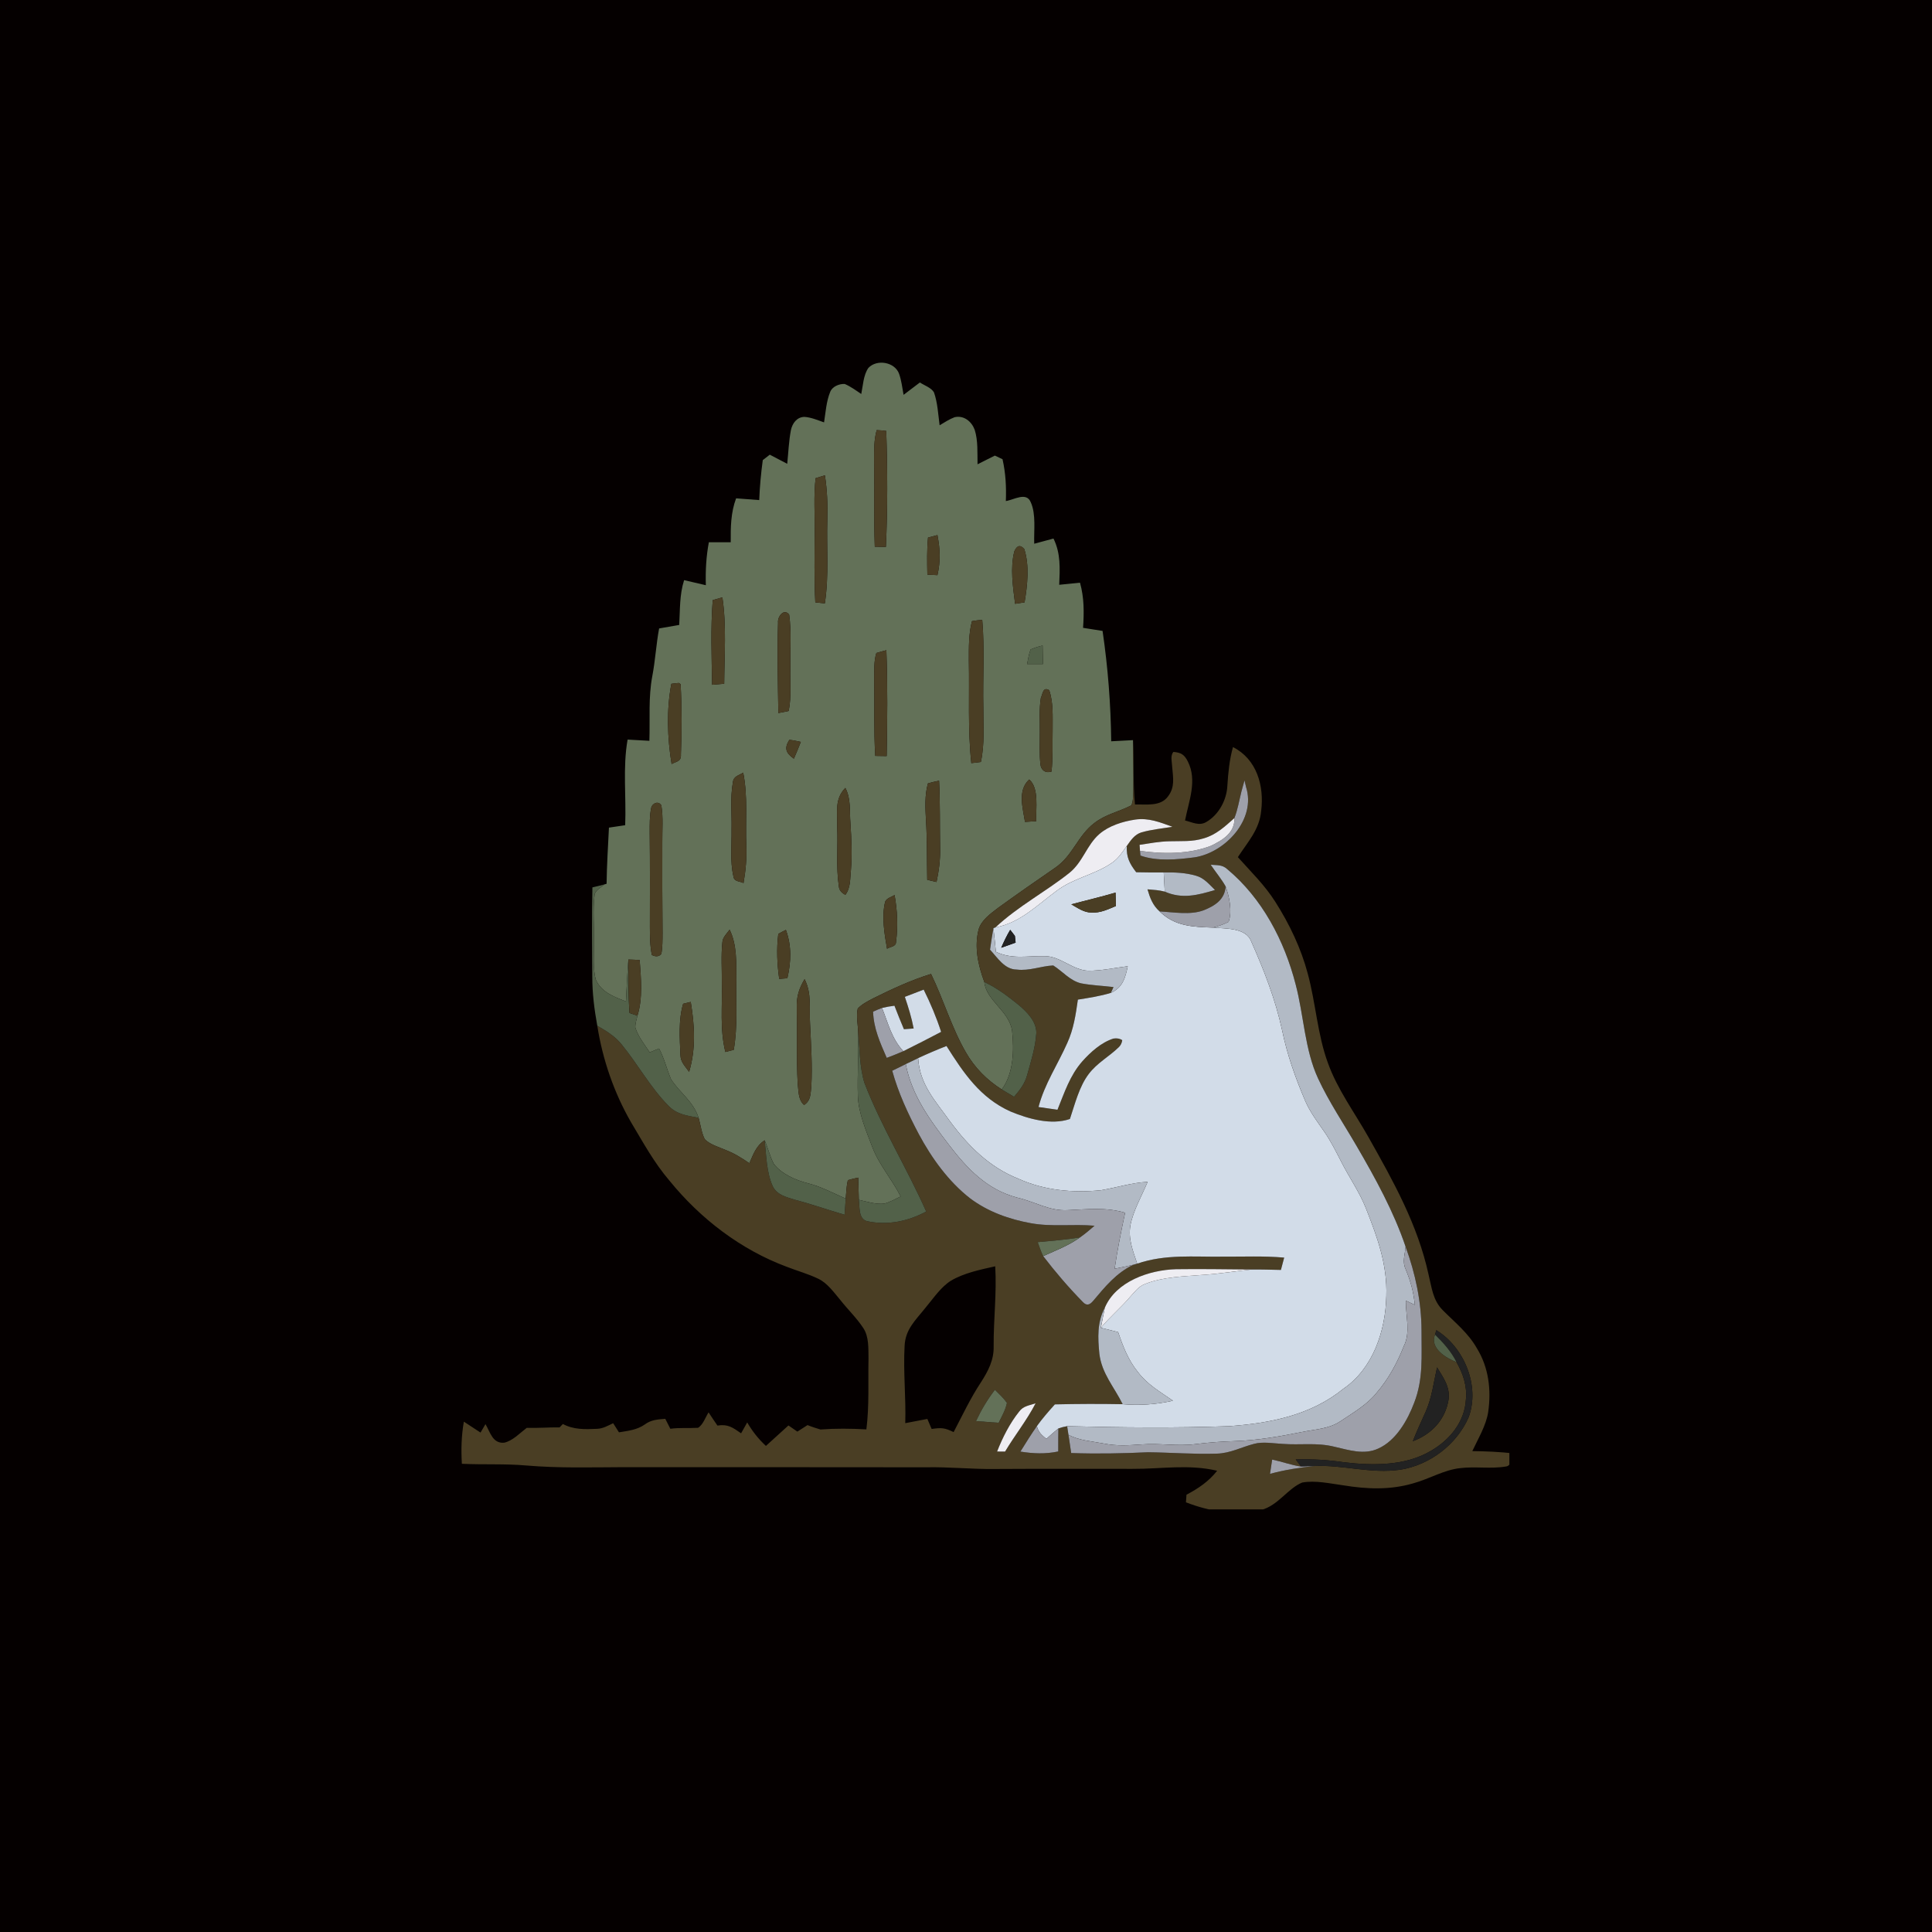 <?xml version="1.0" encoding="UTF-8"?> <svg xmlns="http://www.w3.org/2000/svg" width="32" height="32" viewBox="0 0 32 32" fill="none"><rect width="32" height="32" fill="#050000"></rect><g clip-path="url(#clip0_197_614)"><path d="M14.892 6.192C14.931 6.303 14.945 6.425 14.966 6.54C15.055 6.472 15.147 6.403 15.236 6.335C15.308 6.383 15.427 6.422 15.47 6.5C15.53 6.671 15.539 6.866 15.563 7.044C15.643 6.997 15.725 6.942 15.812 6.91C15.966 6.876 16.093 6.981 16.144 7.119C16.201 7.297 16.187 7.505 16.191 7.69C16.287 7.642 16.382 7.594 16.478 7.546C16.52 7.566 16.562 7.586 16.605 7.606C16.657 7.836 16.669 8.064 16.66 8.299C16.794 8.279 17.002 8.141 17.073 8.32C17.163 8.521 17.122 8.79 17.13 9.006C17.236 8.977 17.342 8.948 17.449 8.92C17.571 9.168 17.555 9.418 17.544 9.686C17.659 9.675 17.773 9.663 17.888 9.651C17.958 9.899 17.956 10.144 17.939 10.399C18.047 10.416 18.154 10.433 18.262 10.45C18.351 11.056 18.398 11.665 18.405 12.278C18.525 12.271 18.646 12.265 18.766 12.259C18.765 12.546 18.777 12.832 18.772 13.118C18.766 13.189 18.771 13.277 18.737 13.34C18.53 13.447 18.318 13.484 18.127 13.631C17.847 13.844 17.77 14.174 17.474 14.375C17.157 14.593 16.841 14.813 16.529 15.039C16.408 15.132 16.253 15.241 16.209 15.395C16.134 15.687 16.201 15.99 16.304 16.266C16.334 16.575 16.718 16.744 16.764 17.076C16.798 17.387 16.789 17.784 16.592 18.045C16.343 17.886 16.146 17.687 15.998 17.431C15.762 17.024 15.628 16.557 15.421 16.132C15.086 16.235 14.771 16.383 14.458 16.538C14.372 16.584 14.274 16.633 14.207 16.705C14.179 16.829 14.211 16.973 14.214 17.1C14.224 17.45 14.198 17.8 14.209 18.149C14.217 18.434 14.346 18.728 14.446 18.994C14.562 19.298 14.77 19.526 14.918 19.817C14.83 19.859 14.74 19.913 14.645 19.936C14.509 19.952 14.358 19.902 14.225 19.873C14.221 19.75 14.219 19.628 14.215 19.505C14.158 19.517 14.1 19.531 14.043 19.547C14.02 19.649 14.016 19.749 14.008 19.853C13.797 19.761 13.6 19.653 13.374 19.597C13.174 19.545 12.944 19.445 12.816 19.277C12.752 19.153 12.72 19.014 12.665 18.887C12.522 18.98 12.478 19.119 12.412 19.267C12.287 19.181 12.16 19.101 12.017 19.047C11.904 18.997 11.758 18.958 11.672 18.868C11.618 18.76 11.604 18.631 11.571 18.515C11.482 18.24 11.263 18.105 11.115 17.877C11.043 17.708 11.003 17.53 10.916 17.367C10.865 17.388 10.811 17.409 10.761 17.43C10.677 17.302 10.568 17.168 10.523 17.02C10.52 16.954 10.543 16.886 10.558 16.823C10.649 16.537 10.617 16.198 10.595 15.901C10.533 15.897 10.47 15.895 10.408 15.893C10.39 16.124 10.379 16.356 10.368 16.587C10.167 16.509 9.958 16.435 9.866 16.221C9.817 16.026 9.84 15.807 9.837 15.607C9.844 15.349 9.816 15.085 9.847 14.829C9.85 14.75 9.959 14.695 10.013 14.648L10.047 14.638C10.051 14.327 10.071 14.018 10.086 13.708C10.176 13.695 10.265 13.681 10.355 13.668C10.374 13.197 10.313 12.712 10.395 12.25C10.516 12.256 10.636 12.263 10.756 12.27C10.768 11.896 10.737 11.553 10.804 11.2C10.854 10.938 10.868 10.671 10.917 10.409C11.028 10.39 11.14 10.371 11.25 10.351C11.265 10.097 11.253 9.855 11.331 9.609C11.451 9.637 11.571 9.665 11.691 9.693C11.684 9.452 11.696 9.219 11.741 8.981C11.861 8.981 11.982 8.981 12.103 8.981C12.101 8.731 12.104 8.491 12.192 8.254C12.32 8.263 12.448 8.273 12.575 8.283C12.584 8.06 12.604 7.841 12.634 7.621C12.672 7.591 12.711 7.56 12.75 7.531C12.846 7.581 12.943 7.632 13.039 7.682C13.058 7.496 13.065 7.307 13.1 7.124C13.124 7.011 13.199 6.907 13.324 6.905C13.434 6.912 13.546 6.96 13.649 6.996C13.675 6.831 13.686 6.649 13.75 6.493C13.783 6.402 13.902 6.354 13.992 6.36C14.088 6.401 14.179 6.467 14.265 6.526C14.294 6.388 14.3 6.211 14.384 6.093C14.525 5.945 14.821 5.995 14.892 6.192ZM14.489 9.055C14.55 9.056 14.612 9.057 14.673 9.058C14.703 8.426 14.7 7.771 14.679 7.138C14.627 7.131 14.574 7.126 14.521 7.124C14.475 7.279 14.478 7.459 14.478 7.621C14.485 8.099 14.472 8.576 14.489 9.055ZM13.509 7.92C13.475 8.211 13.497 8.519 13.494 8.813C13.492 9.201 13.484 9.589 13.504 9.977C13.556 9.982 13.61 9.988 13.662 9.994C13.733 9.525 13.689 9.079 13.703 8.606C13.71 8.359 13.701 8.117 13.663 7.873C13.611 7.888 13.56 7.904 13.509 7.92ZM15.371 8.904C15.351 9.11 15.356 9.311 15.36 9.517C15.416 9.52 15.472 9.523 15.527 9.526C15.58 9.293 15.572 9.098 15.527 8.863C15.475 8.876 15.423 8.89 15.371 8.904ZM16.813 10.001C16.865 9.993 16.918 9.985 16.97 9.977C17.017 9.699 17.054 9.367 16.965 9.094C16.892 9.01 16.84 9.044 16.801 9.131C16.729 9.403 16.778 9.726 16.813 10.001ZM11.805 9.94C11.769 10.405 11.787 10.876 11.795 11.342C11.861 11.336 11.928 11.331 11.995 11.325C11.998 10.854 12.035 10.359 11.965 9.894C11.911 9.909 11.858 9.924 11.805 9.94ZM12.892 11.81C12.949 11.8 13.006 11.789 13.063 11.776C13.112 11.54 13.083 11.284 13.091 11.043C13.085 10.758 13.111 10.463 13.071 10.18C12.985 10.069 12.875 10.213 12.887 10.315C12.872 10.812 12.884 11.312 12.892 11.81ZM16.088 12.64C16.141 12.634 16.193 12.628 16.246 12.621C16.312 12.319 16.285 12.024 16.287 11.718C16.276 11.235 16.311 10.748 16.269 10.267C16.212 10.271 16.155 10.278 16.099 10.288C16.043 10.494 16.047 10.727 16.047 10.94C16.059 11.509 16.027 12.073 16.088 12.64ZM17.012 10.999C17.1 10.999 17.187 10.999 17.275 10.999C17.273 10.897 17.271 10.795 17.269 10.693C17.2 10.708 17.134 10.73 17.07 10.757C17.041 10.833 17.028 10.918 17.012 10.999ZM14.497 12.52C14.56 12.521 14.623 12.522 14.686 12.523C14.697 11.939 14.703 11.354 14.681 10.77C14.626 10.784 14.57 10.799 14.515 10.816C14.472 10.951 14.482 11.109 14.479 11.251C14.487 11.675 14.471 12.097 14.497 12.52ZM11.12 11.326C11.037 11.753 11.053 12.227 11.124 12.655C11.208 12.608 11.285 12.616 11.278 12.496C11.293 12.12 11.294 11.708 11.273 11.331L11.243 11.312C11.202 11.316 11.161 11.32 11.12 11.326ZM17.223 12.132C17.224 12.305 17.214 12.482 17.232 12.654C17.241 12.756 17.314 12.811 17.416 12.78C17.442 12.549 17.43 12.312 17.435 12.081C17.434 11.872 17.448 11.631 17.378 11.432C17.274 11.37 17.273 11.489 17.24 11.559C17.209 11.746 17.226 11.944 17.223 12.132ZM13.149 12.566C13.189 12.474 13.229 12.382 13.264 12.288C13.201 12.274 13.139 12.261 13.075 12.254C12.982 12.396 13.021 12.476 13.149 12.566ZM12.315 14.626C12.352 14.417 12.37 14.211 12.361 13.999C12.345 13.592 12.39 13.201 12.31 12.797C12.233 12.848 12.148 12.853 12.138 12.963C12.093 13.215 12.123 13.484 12.117 13.74C12.121 13.992 12.09 14.266 12.147 14.512C12.158 14.607 12.244 14.591 12.315 14.626ZM15.358 14.572C15.409 14.585 15.461 14.597 15.512 14.609C15.551 14.425 15.576 14.24 15.571 14.051C15.565 13.677 15.573 13.305 15.554 12.931C15.492 12.943 15.431 12.958 15.37 12.975C15.314 13.166 15.326 13.388 15.337 13.585C15.358 13.914 15.351 14.243 15.358 14.572ZM16.977 13.613C17.039 13.609 17.101 13.605 17.164 13.601C17.153 13.402 17.216 13.054 17.047 12.911C16.849 13.09 16.942 13.386 16.977 13.613ZM14.002 13.05C13.818 13.237 13.874 13.45 13.866 13.688C13.882 14.015 13.845 14.351 13.893 14.674C13.897 14.738 13.934 14.787 14.002 14.821C14.091 14.705 14.079 14.554 14.094 14.414C14.115 14.155 14.103 13.896 14.086 13.636C14.069 13.428 14.098 13.237 14.002 13.05ZM10.97 13.947C10.968 13.747 10.987 13.538 10.954 13.34C10.904 13.255 10.799 13.308 10.786 13.382C10.758 13.514 10.761 13.657 10.761 13.792C10.767 14.311 10.765 14.829 10.764 15.348C10.765 15.502 10.765 15.667 10.797 15.818C10.864 15.851 10.917 15.845 10.954 15.799C10.975 15.686 10.973 15.566 10.974 15.451C10.969 14.95 10.968 14.449 10.97 13.947ZM14.692 15.714C14.746 15.68 14.842 15.681 14.841 15.601C14.875 15.345 14.863 15.078 14.817 14.825C14.767 14.856 14.684 14.877 14.661 14.935C14.6 15.18 14.649 15.469 14.692 15.714ZM12.891 15.469C12.86 15.717 12.871 15.965 12.906 16.213C12.951 16.21 12.996 16.207 13.041 16.203C13.104 15.93 13.114 15.669 13.017 15.402C12.974 15.423 12.932 15.445 12.891 15.469ZM12.014 17.424C12.06 17.412 12.107 17.4 12.153 17.388C12.221 17 12.187 16.62 12.197 16.229C12.193 15.949 12.211 15.656 12.085 15.398C12.041 15.459 11.969 15.526 11.965 15.604C11.941 15.828 11.958 16.057 11.956 16.281C11.966 16.673 11.92 17.038 12.014 17.424ZM13.327 16.217C13.232 16.376 13.191 16.508 13.197 16.696C13.206 17.11 13.19 17.527 13.212 17.941C13.228 18.065 13.216 18.212 13.318 18.302C13.433 18.227 13.424 18.116 13.438 17.994C13.457 17.644 13.433 17.304 13.417 16.955C13.401 16.691 13.448 16.463 13.327 16.217ZM11.315 16.626C11.235 16.894 11.259 17.198 11.27 17.474C11.273 17.595 11.349 17.66 11.414 17.753C11.529 17.368 11.505 16.985 11.441 16.595C11.399 16.605 11.357 16.615 11.315 16.626Z" fill="#637158"></path><path d="M14.521 7.124C14.574 7.126 14.627 7.131 14.679 7.138C14.7 7.771 14.703 8.426 14.673 9.058C14.612 9.057 14.55 9.056 14.489 9.055C14.472 8.576 14.485 8.099 14.478 7.621C14.478 7.459 14.475 7.279 14.521 7.124Z" fill="#4A3E24"></path><path d="M13.663 7.873C13.701 8.117 13.71 8.359 13.703 8.606C13.689 9.079 13.733 9.525 13.662 9.994C13.61 9.988 13.556 9.982 13.504 9.977C13.484 9.589 13.492 9.201 13.494 8.813C13.497 8.519 13.475 8.211 13.509 7.92C13.56 7.904 13.611 7.888 13.663 7.873Z" fill="#4A3E24"></path><path d="M15.527 8.863C15.572 9.098 15.58 9.293 15.527 9.527C15.472 9.523 15.416 9.52 15.36 9.517C15.356 9.311 15.351 9.11 15.371 8.904C15.423 8.89 15.475 8.876 15.527 8.863Z" fill="#4A3E24"></path><path d="M16.965 9.094C17.054 9.367 17.017 9.699 16.97 9.977C16.918 9.985 16.865 9.993 16.813 10.001C16.778 9.726 16.729 9.403 16.801 9.131C16.84 9.044 16.892 9.01 16.965 9.094Z" fill="#4A3E24"></path><path d="M11.965 9.894C12.035 10.359 11.998 10.854 11.995 11.325C11.928 11.331 11.861 11.336 11.795 11.342C11.787 10.876 11.769 10.405 11.805 9.94C11.858 9.924 11.911 9.909 11.965 9.894Z" fill="#4A3E24"></path><path d="M13.071 10.18C13.111 10.463 13.085 10.758 13.091 11.043C13.083 11.284 13.112 11.54 13.063 11.776C13.006 11.789 12.949 11.801 12.892 11.81C12.884 11.313 12.872 10.812 12.887 10.315C12.875 10.213 12.985 10.069 13.071 10.18Z" fill="#4A3E24"></path><path d="M16.099 10.288C16.155 10.278 16.212 10.271 16.269 10.267C16.311 10.748 16.276 11.235 16.287 11.718C16.285 12.024 16.312 12.319 16.246 12.621C16.193 12.628 16.141 12.634 16.088 12.64C16.027 12.073 16.059 11.509 16.047 10.94C16.047 10.727 16.043 10.494 16.099 10.288Z" fill="#4A3E24"></path><path d="M17.269 10.693C17.271 10.795 17.273 10.897 17.275 10.999C17.187 10.999 17.1 10.999 17.012 10.999C17.028 10.918 17.041 10.833 17.07 10.757C17.134 10.73 17.2 10.708 17.269 10.693Z" fill="#526149"></path><path d="M14.515 10.816C14.57 10.799 14.626 10.784 14.681 10.77C14.703 11.354 14.697 11.939 14.686 12.523C14.623 12.522 14.56 12.521 14.497 12.52C14.471 12.097 14.487 11.675 14.479 11.251C14.482 11.109 14.472 10.951 14.515 10.816Z" fill="#4A3E24"></path><path d="M11.243 11.312L11.273 11.331C11.294 11.708 11.293 12.12 11.278 12.496C11.285 12.616 11.208 12.608 11.124 12.655C11.053 12.227 11.037 11.753 11.12 11.326C11.161 11.32 11.202 11.316 11.243 11.312Z" fill="#4A3E24"></path><path d="M17.378 11.432C17.448 11.631 17.434 11.872 17.435 12.081C17.43 12.312 17.442 12.549 17.416 12.78C17.314 12.811 17.241 12.756 17.232 12.654C17.214 12.482 17.224 12.305 17.223 12.132C17.226 11.944 17.209 11.746 17.24 11.559C17.273 11.489 17.274 11.37 17.378 11.432Z" fill="#4A3E24"></path><path d="M13.075 12.254C13.139 12.261 13.201 12.274 13.264 12.288C13.229 12.382 13.189 12.474 13.149 12.566C13.021 12.476 12.982 12.396 13.075 12.254Z" fill="#4A3E24"></path><path d="M18.766 12.259C18.786 12.615 18.763 12.97 18.799 13.325C18.983 13.319 19.22 13.363 19.345 13.192C19.464 13.038 19.43 12.881 19.415 12.701C19.413 12.624 19.379 12.517 19.436 12.454C19.56 12.464 19.618 12.499 19.674 12.612C19.834 12.928 19.69 13.268 19.628 13.59C19.748 13.618 19.86 13.685 19.978 13.616C20.186 13.497 20.318 13.251 20.329 13.014C20.343 12.797 20.363 12.584 20.422 12.374C20.816 12.574 20.941 13.016 20.889 13.431C20.86 13.743 20.666 13.945 20.503 14.197C20.723 14.444 20.947 14.658 21.125 14.94C21.357 15.305 21.549 15.706 21.66 16.124C21.792 16.608 21.821 17.135 21.994 17.605C22.151 18.044 22.436 18.426 22.668 18.838C23.078 19.566 23.481 20.284 23.661 21.109C23.714 21.325 23.732 21.538 23.898 21.702C24.101 21.907 24.316 22.075 24.462 22.332C24.658 22.65 24.702 23.023 24.649 23.388C24.615 23.611 24.481 23.831 24.386 24.035C24.616 24.037 24.844 24.048 25.073 24.073C25.039 24.14 25.035 24.283 24.941 24.29C24.694 24.332 24.434 24.286 24.184 24.317C23.915 24.346 23.674 24.496 23.403 24.57C23.022 24.681 22.639 24.665 22.252 24.602C22.035 24.573 21.785 24.515 21.567 24.556C21.329 24.654 21.17 24.935 20.892 25.009C20.488 25.113 20.027 25.033 19.643 24.883C19.646 24.841 19.649 24.799 19.652 24.757C19.849 24.653 20.02 24.538 20.16 24.36C19.677 24.248 19.239 24.332 18.753 24.329C17.994 24.33 17.235 24.326 16.476 24.331C16.097 24.336 15.718 24.295 15.338 24.303C13.665 24.301 11.992 24.301 10.32 24.301C9.783 24.303 9.253 24.319 8.716 24.273C8.361 24.242 8.007 24.262 7.65 24.245C7.636 24.01 7.642 23.78 7.683 23.547C7.774 23.607 7.869 23.668 7.959 23.728C7.986 23.682 8.014 23.635 8.041 23.588C8.12 23.721 8.158 23.911 8.349 23.896C8.489 23.867 8.612 23.735 8.724 23.65C8.906 23.655 9.087 23.64 9.269 23.642C9.287 23.623 9.305 23.605 9.323 23.586C9.502 23.681 9.688 23.675 9.886 23.666C9.988 23.663 10.065 23.615 10.156 23.573C10.188 23.623 10.221 23.673 10.252 23.724C10.406 23.698 10.549 23.685 10.681 23.593C10.783 23.516 10.896 23.51 11.019 23.5C11.047 23.555 11.075 23.61 11.103 23.665C11.256 23.644 11.408 23.658 11.561 23.649C11.644 23.601 11.685 23.473 11.736 23.393C11.784 23.466 11.833 23.54 11.883 23.612C12.059 23.584 12.135 23.644 12.275 23.74C12.308 23.68 12.342 23.62 12.376 23.56C12.462 23.707 12.561 23.833 12.686 23.949C12.811 23.837 12.935 23.724 13.059 23.61C13.108 23.644 13.157 23.679 13.207 23.712C13.263 23.676 13.318 23.64 13.375 23.604C13.459 23.638 13.509 23.652 13.589 23.677C13.845 23.658 14.092 23.661 14.35 23.675C14.399 23.284 14.377 22.896 14.385 22.504C14.382 22.337 14.395 22.138 14.297 21.994C14.19 21.831 14.045 21.692 13.924 21.539C13.817 21.413 13.708 21.255 13.557 21.182C13.39 21.1 13.204 21.05 13.031 20.982C12.268 20.698 11.6 20.185 11.088 19.555C10.831 19.254 10.656 18.928 10.452 18.588C10.169 18.096 9.982 17.552 9.893 16.99C10.04 17.075 10.181 17.159 10.29 17.292C10.56 17.619 10.777 18.021 11.078 18.321C11.218 18.461 11.386 18.478 11.571 18.515C11.604 18.631 11.618 18.76 11.672 18.868C11.758 18.958 11.904 18.997 12.017 19.047C12.16 19.101 12.287 19.181 12.412 19.267C12.478 19.119 12.522 18.98 12.665 18.887C12.692 19.133 12.695 19.418 12.798 19.646C12.869 19.794 13.023 19.826 13.166 19.872C13.444 19.944 13.713 20.041 13.989 20.12C13.996 20.031 14.002 19.942 14.008 19.853C14.016 19.749 14.02 19.649 14.043 19.547C14.1 19.531 14.158 19.517 14.215 19.505C14.219 19.628 14.221 19.75 14.225 19.873C14.241 19.988 14.216 20.188 14.359 20.226C14.7 20.3 15.038 20.23 15.341 20.067C15.023 19.349 14.602 18.672 14.316 17.932C14.237 17.67 14.239 17.372 14.214 17.1C14.211 16.973 14.179 16.829 14.207 16.705C14.274 16.633 14.372 16.584 14.458 16.538C14.771 16.383 15.086 16.235 15.421 16.132C15.628 16.557 15.762 17.024 15.998 17.431C16.146 17.687 16.343 17.886 16.592 18.045C16.654 18.081 16.73 18.129 16.796 18.167C16.892 18.054 16.979 17.944 17.016 17.796C17.078 17.573 17.151 17.341 17.165 17.109C17.167 16.922 17.015 16.767 16.883 16.654C16.704 16.508 16.513 16.362 16.304 16.266C16.201 15.99 16.134 15.687 16.209 15.395C16.253 15.241 16.408 15.132 16.529 15.039C16.841 14.813 17.157 14.593 17.474 14.375C17.77 14.174 17.847 13.844 18.127 13.631C18.318 13.484 18.53 13.447 18.737 13.34C18.771 13.277 18.766 13.189 18.772 13.118C18.777 12.832 18.765 12.546 18.766 12.259ZM20.613 12.925C20.595 12.986 20.578 13.047 20.562 13.109C20.526 13.252 20.5 13.414 20.445 13.55C20.287 13.69 20.145 13.826 19.936 13.886C19.747 13.945 19.568 13.928 19.373 13.934C19.203 13.937 19.042 13.968 18.875 13.993C18.877 14.027 18.879 14.061 18.882 14.093L18.889 14.171C19.167 14.27 19.5 14.237 19.789 14.2C20.296 14.12 20.811 13.569 20.638 13.033C20.63 12.997 20.622 12.961 20.613 12.925ZM16.486 15.362L16.454 15.373C16.433 15.491 16.415 15.611 16.398 15.73C16.521 15.861 16.639 16.058 16.839 16.059C17.052 16.085 17.239 16.001 17.445 15.991C17.599 16.088 17.722 16.243 17.905 16.287C18.082 16.321 18.264 16.327 18.443 16.349C18.428 16.381 18.414 16.413 18.4 16.445C18.221 16.5 18.038 16.527 17.853 16.557C17.818 16.806 17.782 17.047 17.677 17.276C17.518 17.635 17.302 17.951 17.201 18.337C17.305 18.352 17.41 18.367 17.515 18.381C17.631 18.097 17.72 17.814 17.926 17.58C18.064 17.425 18.242 17.265 18.442 17.202C18.5 17.194 18.548 17.202 18.588 17.228C18.581 17.278 18.56 17.318 18.527 17.348C18.366 17.504 18.174 17.603 18.034 17.787C17.875 17.995 17.804 18.287 17.721 18.534C17.408 18.641 17.03 18.532 16.735 18.409C16.234 18.183 15.96 17.772 15.677 17.325C15.518 17.387 15.361 17.454 15.207 17.526C15.139 17.558 15.071 17.592 15.002 17.625C14.928 17.661 14.853 17.699 14.778 17.735C14.879 18.103 15.041 18.45 15.219 18.786C15.431 19.182 15.713 19.573 16.07 19.85C16.364 20.07 16.714 20.195 17.073 20.26C17.419 20.324 17.773 20.271 18.129 20.302C18.052 20.368 17.974 20.436 17.89 20.494C17.659 20.535 17.421 20.551 17.187 20.574C17.217 20.649 17.242 20.733 17.278 20.805C17.478 21.066 17.702 21.328 17.933 21.563C17.997 21.634 18.05 21.614 18.106 21.547C18.305 21.311 18.488 21.084 18.773 20.948L18.836 20.93C19.307 20.769 19.766 20.821 20.253 20.814C20.594 20.816 20.931 20.8 21.27 20.83C21.252 20.898 21.234 20.966 21.216 21.034C21.055 21.031 20.892 21.025 20.731 21.027C20.313 21.024 19.895 21.016 19.477 21.022C19.039 21.034 18.484 21.223 18.299 21.66C18.17 21.902 18.183 22.158 18.209 22.424C18.249 22.751 18.452 22.969 18.595 23.258C18.221 23.251 17.846 23.252 17.472 23.261C17.367 23.377 17.265 23.494 17.174 23.621C17.078 23.757 16.99 23.901 16.901 24.043C17.115 24.077 17.314 24.086 17.528 24.041C17.528 23.914 17.528 23.787 17.53 23.66C17.576 23.643 17.626 23.63 17.675 23.622L17.697 23.764C17.712 23.865 17.727 23.966 17.742 24.067C18.166 24.082 18.589 24.074 19.012 24.054C19.391 24.058 19.772 24.089 20.152 24.077C20.381 24.071 20.559 23.969 20.775 23.914C20.918 23.876 21.088 23.907 21.236 23.915C21.541 23.939 21.807 23.889 22.103 23.963C22.342 24.017 22.592 24.103 22.83 23.992C23.122 23.861 23.314 23.524 23.423 23.235C23.578 22.838 23.543 22.456 23.545 22.038C23.544 21.567 23.443 21.091 23.281 20.649C23.084 20.067 22.78 19.514 22.471 18.984C22.257 18.614 22.012 18.252 21.832 17.864C21.61 17.389 21.595 16.814 21.46 16.305C21.274 15.581 20.906 14.878 20.326 14.395C20.244 14.319 20.155 14.332 20.053 14.323C20.133 14.443 20.229 14.555 20.3 14.681C20.287 14.901 20.119 15.005 19.933 15.078C19.715 15.159 19.437 15.108 19.208 15.096C19.093 14.996 19.047 14.872 19.006 14.73C19.104 14.738 19.198 14.743 19.292 14.768C19.578 14.895 19.84 14.827 20.124 14.741C20.03 14.65 19.945 14.543 19.814 14.506C19.635 14.453 19.459 14.448 19.275 14.45C19.123 14.452 18.971 14.45 18.819 14.447C18.709 14.303 18.655 14.201 18.663 14.012C18.729 13.919 18.79 13.823 18.905 13.787C19.071 13.739 19.249 13.723 19.419 13.693C19.214 13.62 19.025 13.542 18.801 13.575C18.596 13.606 18.368 13.676 18.208 13.815C17.998 13.998 17.938 14.276 17.712 14.458C17.312 14.775 16.864 15.009 16.486 15.362ZM14.987 16.511C15.045 16.683 15.099 16.856 15.133 17.035C15.079 17.039 15.026 17.043 14.972 17.047C14.918 16.918 14.864 16.788 14.815 16.658C14.746 16.667 14.677 16.678 14.609 16.694C14.559 16.713 14.51 16.734 14.461 16.756C14.47 17.035 14.578 17.272 14.687 17.522C14.781 17.487 14.87 17.451 14.962 17.411C15.172 17.307 15.381 17.2 15.588 17.091C15.51 16.85 15.412 16.618 15.299 16.391C15.195 16.43 15.091 16.47 14.987 16.511ZM14.994 23.572C15.116 23.549 15.238 23.525 15.36 23.502C15.384 23.557 15.408 23.613 15.431 23.668C15.595 23.645 15.646 23.648 15.795 23.72C15.941 23.442 16.073 23.159 16.247 22.896C16.366 22.711 16.464 22.526 16.458 22.299C16.455 21.855 16.511 21.417 16.484 20.974C16.242 21.028 15.968 21.084 15.753 21.211C15.582 21.316 15.455 21.512 15.326 21.664C15.165 21.867 14.994 22.017 14.983 22.295C14.959 22.72 15.007 23.146 14.994 23.572ZM23.769 22.105C23.676 22.329 23.951 22.495 24.125 22.562C24.233 22.754 24.302 22.956 24.28 23.18C24.26 23.554 24.007 23.857 23.692 24.035C23.274 24.281 22.739 24.276 22.271 24.221C21.999 24.18 21.737 24.165 21.461 24.173C21.491 24.212 21.521 24.252 21.551 24.291C21.387 24.267 21.234 24.209 21.071 24.175C21.059 24.254 21.047 24.334 21.035 24.412C21.276 24.346 21.521 24.308 21.768 24.282C22.25 24.259 22.699 24.414 23.193 24.343C23.682 24.265 24.128 23.927 24.326 23.472C24.516 22.953 24.25 22.314 23.79 22.032L23.769 22.105ZM23.802 22.648C23.746 22.895 23.716 23.153 23.614 23.381C23.542 23.544 23.465 23.704 23.401 23.871C23.712 23.754 23.94 23.515 23.993 23.18C24.021 22.971 23.904 22.816 23.802 22.648ZM16.166 23.538C16.291 23.547 16.416 23.556 16.542 23.566C16.592 23.462 16.656 23.35 16.678 23.236C16.623 23.157 16.547 23.087 16.479 23.019C16.353 23.184 16.254 23.35 16.166 23.538ZM16.515 24.042C16.559 24.043 16.603 24.043 16.647 24.043C16.811 23.768 17.007 23.526 17.153 23.243C17.053 23.278 16.949 23.286 16.882 23.378C16.725 23.574 16.606 23.809 16.515 24.042Z" fill="#4A3E24"></path><path d="M12.31 12.797C12.39 13.201 12.345 13.592 12.361 13.999C12.37 14.211 12.352 14.417 12.315 14.626C12.244 14.591 12.158 14.607 12.147 14.512C12.09 14.266 12.121 13.992 12.117 13.74C12.123 13.484 12.093 13.215 12.138 12.963C12.148 12.853 12.233 12.848 12.31 12.797Z" fill="#4A3E24"></path><path d="M15.37 12.975C15.431 12.958 15.492 12.943 15.554 12.931C15.573 13.305 15.565 13.677 15.571 14.051C15.576 14.24 15.551 14.425 15.512 14.609C15.461 14.597 15.409 14.585 15.358 14.572C15.351 14.243 15.358 13.914 15.337 13.585C15.326 13.388 15.314 13.166 15.37 12.975Z" fill="#4A3E24"></path><path d="M17.047 12.911C17.216 13.054 17.153 13.402 17.164 13.601C17.101 13.605 17.039 13.609 16.977 13.613C16.942 13.386 16.849 13.09 17.047 12.911Z" fill="#4A3E24"></path><path d="M20.613 12.925C20.622 12.961 20.63 12.997 20.638 13.033C20.811 13.569 20.296 14.12 19.789 14.2C19.5 14.237 19.167 14.27 18.889 14.171L18.882 14.093C19.265 14.147 19.688 14.15 20.055 14.01C20.245 13.92 20.458 13.792 20.445 13.55C20.5 13.414 20.526 13.252 20.562 13.109C20.578 13.047 20.595 12.986 20.613 12.925Z" fill="#9EA0AA"></path><path d="M14.002 13.05C14.098 13.237 14.069 13.428 14.086 13.636C14.103 13.896 14.115 14.155 14.094 14.414C14.079 14.554 14.091 14.705 14.002 14.821C13.934 14.787 13.897 14.738 13.893 14.674C13.845 14.351 13.882 14.015 13.866 13.688C13.874 13.45 13.818 13.237 14.002 13.05Z" fill="#4A3E24"></path><path d="M10.954 13.34C10.987 13.538 10.968 13.747 10.97 13.948C10.969 14.449 10.969 14.95 10.974 15.451C10.973 15.566 10.975 15.686 10.954 15.799C10.917 15.845 10.864 15.851 10.797 15.818C10.765 15.667 10.765 15.502 10.764 15.348C10.765 14.829 10.767 14.311 10.761 13.792C10.761 13.657 10.758 13.514 10.786 13.382C10.799 13.308 10.904 13.255 10.954 13.34Z" fill="#4A3E24"></path><path d="M18.801 13.575C19.025 13.542 19.214 13.62 19.419 13.694C19.249 13.723 19.071 13.739 18.905 13.787C18.79 13.823 18.729 13.919 18.663 14.012C18.589 14.116 18.527 14.215 18.421 14.289C18.128 14.493 17.784 14.538 17.494 14.76C17.169 15 16.896 15.285 16.486 15.362C16.864 15.009 17.312 14.775 17.712 14.458C17.938 14.276 17.998 13.998 18.208 13.815C18.368 13.676 18.596 13.606 18.801 13.575Z" fill="#EEEDF2"></path><path d="M20.445 13.55C20.458 13.792 20.245 13.92 20.055 14.01C19.688 14.15 19.265 14.147 18.882 14.093C18.879 14.061 18.877 14.027 18.875 13.993C19.042 13.968 19.203 13.937 19.373 13.934C19.568 13.928 19.747 13.945 19.936 13.886C20.145 13.826 20.287 13.69 20.445 13.55Z" fill="#EEEDF2"></path><path d="M18.663 14.012C18.655 14.201 18.709 14.303 18.819 14.447C18.971 14.45 19.123 14.452 19.275 14.45C19.281 14.556 19.287 14.662 19.292 14.768C19.198 14.743 19.104 14.738 19.006 14.73C19.047 14.872 19.093 14.996 19.207 15.096C19.457 15.343 19.756 15.352 20.088 15.364C20.288 15.383 20.64 15.36 20.725 15.595C20.936 16.069 21.124 16.551 21.235 17.06C21.318 17.465 21.456 17.854 21.619 18.235C21.7 18.422 21.819 18.578 21.934 18.744C22.044 18.902 22.127 19.072 22.215 19.242C22.349 19.506 22.517 19.742 22.627 20.02C22.814 20.496 22.98 20.945 22.962 21.467C22.949 22.043 22.743 22.665 22.25 23.003C21.709 23.442 21.034 23.574 20.357 23.622C19.463 23.654 18.568 23.645 17.675 23.622C17.626 23.63 17.576 23.643 17.53 23.66C17.461 23.715 17.396 23.774 17.331 23.833C17.253 23.768 17.199 23.724 17.174 23.621C17.265 23.494 17.367 23.377 17.472 23.261C17.846 23.252 18.221 23.251 18.595 23.258C18.878 23.28 19.15 23.264 19.427 23.2C19.213 23.05 19.005 22.935 18.845 22.722C18.686 22.526 18.6 22.3 18.52 22.064C18.424 22.04 18.329 22.016 18.234 21.992C18.384 21.811 18.565 21.661 18.717 21.482C18.792 21.4 18.858 21.307 18.965 21.267C19.262 21.147 19.626 21.14 19.942 21.115C20.207 21.098 20.467 21.054 20.731 21.027C20.892 21.025 21.055 21.031 21.216 21.034C21.234 20.966 21.252 20.898 21.27 20.83C20.931 20.8 20.594 20.816 20.253 20.814C19.766 20.821 19.307 20.769 18.836 20.93C18.765 20.718 18.684 20.524 18.723 20.294C18.771 20.046 18.912 19.808 19.008 19.575C18.743 19.59 18.495 19.67 18.236 19.714C17.769 19.76 17.298 19.718 16.866 19.523C16.389 19.333 16.039 18.984 15.738 18.577C15.495 18.237 15.234 17.968 15.207 17.526C15.361 17.454 15.518 17.387 15.677 17.325C15.96 17.772 16.234 18.183 16.735 18.409C17.03 18.531 17.408 18.641 17.721 18.534C17.804 18.287 17.875 17.995 18.034 17.787C18.174 17.603 18.366 17.504 18.527 17.348C18.56 17.318 18.581 17.278 18.588 17.228C18.548 17.202 18.5 17.193 18.442 17.202C18.242 17.265 18.064 17.425 17.926 17.58C17.72 17.814 17.631 18.097 17.515 18.381C17.41 18.367 17.305 18.352 17.201 18.336C17.302 17.951 17.518 17.635 17.677 17.276C17.782 17.047 17.818 16.805 17.853 16.557C18.038 16.527 18.221 16.5 18.4 16.445C18.595 16.355 18.638 16.2 18.679 16.004C18.464 16.03 18.244 16.08 18.027 16.078C17.774 16.073 17.561 15.836 17.306 15.837C17.019 15.829 16.767 15.895 16.495 15.765C16.483 15.634 16.469 15.503 16.454 15.373L16.486 15.362C16.896 15.284 17.169 15 17.494 14.76C17.784 14.538 18.128 14.493 18.421 14.289C18.527 14.215 18.589 14.116 18.663 14.012ZM17.744 14.979C17.849 15.038 17.954 15.115 18.079 15.115C18.229 15.123 18.349 15.062 18.483 15.007C18.482 14.932 18.48 14.858 18.477 14.784C18.234 14.856 17.988 14.913 17.744 14.979ZM16.583 15.698C16.663 15.67 16.742 15.641 16.822 15.613C16.818 15.576 16.815 15.539 16.81 15.502C16.785 15.467 16.759 15.434 16.732 15.401C16.675 15.496 16.627 15.597 16.583 15.698Z" fill="#D2DCE8"></path><path d="M20.053 14.323C20.155 14.332 20.244 14.319 20.326 14.395C20.906 14.878 21.274 15.581 21.46 16.305C21.595 16.814 21.61 17.388 21.832 17.864C22.012 18.252 22.257 18.614 22.471 18.984C22.78 19.514 23.084 20.067 23.281 20.649C23.271 20.786 23.222 20.893 23.282 21.022C23.365 21.221 23.413 21.398 23.434 21.613C23.385 21.59 23.335 21.567 23.285 21.543C23.283 21.794 23.366 22.073 23.252 22.295C23.14 22.579 22.994 22.847 22.793 23.079C22.641 23.266 22.413 23.399 22.213 23.533C22.02 23.667 21.792 23.672 21.566 23.718C21.2 23.792 20.834 23.856 20.459 23.869C20.235 23.876 20.016 23.892 19.793 23.92C19.495 23.957 19.21 23.901 18.912 23.924C18.701 23.939 18.494 23.953 18.285 23.91C18.092 23.872 17.868 23.86 17.697 23.764L17.675 23.622C18.568 23.645 19.463 23.654 20.357 23.622C21.034 23.574 21.709 23.442 22.25 23.003C22.743 22.665 22.949 22.043 22.962 21.467C22.98 20.945 22.814 20.496 22.627 20.02C22.517 19.742 22.349 19.506 22.215 19.242C22.127 19.072 22.044 18.902 21.934 18.744C21.819 18.578 21.7 18.422 21.619 18.235C21.457 17.854 21.318 17.465 21.235 17.06C21.124 16.551 20.936 16.069 20.725 15.595C20.64 15.36 20.288 15.383 20.088 15.364C20.178 15.341 20.266 15.311 20.349 15.269C20.412 15.092 20.362 14.855 20.3 14.681C20.229 14.555 20.133 14.443 20.053 14.323Z" fill="#B2BAC5"></path><path d="M19.275 14.45C19.459 14.448 19.635 14.453 19.814 14.506C19.945 14.543 20.03 14.65 20.124 14.741C19.84 14.827 19.578 14.895 19.292 14.768C19.287 14.662 19.281 14.556 19.275 14.45Z" fill="#B2BAC5"></path><path d="M9.812 14.698C9.879 14.683 9.946 14.666 10.013 14.648C9.959 14.695 9.85 14.75 9.847 14.829C9.816 15.085 9.844 15.349 9.837 15.607C9.84 15.807 9.817 16.026 9.866 16.221C9.958 16.435 10.167 16.509 10.368 16.587C10.379 16.356 10.39 16.124 10.408 15.893C10.411 16.188 10.405 16.483 10.427 16.778C10.47 16.793 10.514 16.808 10.558 16.823C10.543 16.887 10.52 16.954 10.523 17.02C10.568 17.168 10.677 17.302 10.761 17.43C10.811 17.409 10.865 17.388 10.916 17.367C11.003 17.53 11.043 17.708 11.115 17.877C11.263 18.105 11.482 18.24 11.571 18.515C11.386 18.478 11.218 18.462 11.078 18.321C10.777 18.021 10.56 17.619 10.29 17.292C10.181 17.159 10.04 17.075 9.893 16.99C9.844 16.721 9.81 16.451 9.81 16.177C9.808 15.685 9.802 15.192 9.812 14.698Z" fill="#526149"></path><path d="M20.3 14.681C20.362 14.855 20.412 15.092 20.349 15.27C20.266 15.312 20.178 15.341 20.088 15.364C19.756 15.352 19.457 15.343 19.208 15.096C19.437 15.108 19.715 15.159 19.933 15.078C20.119 15.005 20.287 14.901 20.3 14.681Z" fill="#9EA0AA"></path><path d="M14.817 14.825C14.863 15.078 14.875 15.345 14.841 15.601C14.842 15.681 14.746 15.68 14.692 15.714C14.649 15.469 14.6 15.18 14.661 14.936C14.684 14.877 14.767 14.856 14.817 14.825Z" fill="#4A3E24"></path><path d="M18.477 14.784C18.48 14.858 18.482 14.932 18.483 15.007C18.349 15.062 18.229 15.123 18.079 15.115C17.954 15.116 17.849 15.038 17.744 14.979C17.988 14.913 18.234 14.856 18.477 14.784Z" fill="#4A3E24"></path><path d="M13.017 15.402C13.114 15.669 13.104 15.93 13.042 16.203C12.996 16.207 12.951 16.21 12.906 16.213C12.871 15.966 12.86 15.718 12.891 15.469C12.932 15.445 12.974 15.423 13.017 15.402Z" fill="#4A3E24"></path><path d="M16.454 15.373C16.469 15.503 16.483 15.634 16.495 15.765C16.767 15.895 17.019 15.829 17.306 15.837C17.561 15.836 17.774 16.073 18.027 16.078C18.244 16.08 18.464 16.03 18.679 16.004C18.638 16.2 18.595 16.355 18.4 16.445C18.414 16.413 18.428 16.381 18.443 16.349C18.264 16.327 18.082 16.321 17.905 16.287C17.722 16.243 17.599 16.088 17.445 15.991C17.239 16.001 17.052 16.085 16.839 16.059C16.639 16.058 16.521 15.861 16.398 15.73C16.415 15.611 16.433 15.491 16.454 15.373Z" fill="#B2BAC5"></path><path d="M16.732 15.401C16.759 15.434 16.785 15.468 16.81 15.502C16.815 15.539 16.818 15.576 16.822 15.613C16.742 15.641 16.663 15.67 16.583 15.698C16.627 15.597 16.675 15.496 16.732 15.401Z" fill="#222222"></path><path d="M12.085 15.398C12.211 15.656 12.193 15.949 12.197 16.229C12.187 16.62 12.221 17 12.153 17.389C12.107 17.4 12.06 17.412 12.014 17.424C11.92 17.038 11.966 16.673 11.956 16.281C11.958 16.057 11.941 15.828 11.965 15.604C11.969 15.526 12.041 15.459 12.085 15.398Z" fill="#4A3E24"></path><path d="M10.595 15.901C10.617 16.198 10.649 16.537 10.558 16.823C10.514 16.808 10.47 16.793 10.427 16.778C10.405 16.483 10.411 16.188 10.408 15.893C10.47 15.895 10.533 15.897 10.595 15.901Z" fill="#4A3E24"></path><path d="M13.327 16.217C13.448 16.463 13.401 16.691 13.417 16.955C13.433 17.304 13.457 17.644 13.438 17.994C13.424 18.116 13.433 18.227 13.318 18.302C13.216 18.212 13.228 18.065 13.212 17.941C13.19 17.527 13.206 17.11 13.197 16.696C13.191 16.508 13.232 16.376 13.327 16.217Z" fill="#4A3E24"></path><path d="M16.304 16.266C16.513 16.362 16.704 16.508 16.883 16.654C17.015 16.767 17.167 16.922 17.165 17.109C17.151 17.341 17.078 17.573 17.016 17.796C16.979 17.944 16.892 18.054 16.796 18.167C16.73 18.129 16.654 18.081 16.592 18.045C16.789 17.784 16.798 17.387 16.764 17.076C16.718 16.744 16.334 16.575 16.304 16.266Z" fill="#526149"></path><path d="M15.299 16.391C15.412 16.618 15.51 16.85 15.588 17.091C15.381 17.2 15.172 17.307 14.962 17.411C14.767 17.202 14.712 16.951 14.609 16.694C14.677 16.678 14.746 16.667 14.815 16.658C14.864 16.788 14.918 16.918 14.972 17.047C15.026 17.043 15.079 17.04 15.133 17.035C15.099 16.856 15.045 16.683 14.987 16.511C15.091 16.47 15.195 16.43 15.299 16.391Z" fill="#D2DCE8"></path><path d="M11.441 16.595C11.505 16.985 11.529 17.368 11.414 17.753C11.349 17.66 11.273 17.595 11.27 17.474C11.259 17.198 11.235 16.894 11.315 16.626C11.357 16.615 11.399 16.605 11.441 16.595Z" fill="#4A3E24"></path><path d="M14.609 16.694C14.712 16.951 14.767 17.202 14.962 17.411C14.87 17.451 14.781 17.487 14.687 17.522C14.578 17.272 14.47 17.035 14.461 16.756C14.51 16.734 14.559 16.713 14.609 16.694Z" fill="#9EA0AA"></path><path d="M14.214 17.1C14.239 17.372 14.237 17.67 14.316 17.932C14.602 18.672 15.023 19.349 15.341 20.067C15.037 20.23 14.7 20.3 14.359 20.226C14.216 20.188 14.241 19.988 14.225 19.873C14.358 19.902 14.509 19.952 14.645 19.936C14.74 19.913 14.83 19.859 14.918 19.817C14.77 19.526 14.562 19.298 14.446 18.994C14.346 18.728 14.217 18.434 14.209 18.149C14.198 17.8 14.224 17.45 14.214 17.1Z" fill="#526149"></path><path d="M15.207 17.526C15.234 17.968 15.495 18.237 15.738 18.577C16.039 18.984 16.389 19.333 16.866 19.523C17.299 19.717 17.769 19.76 18.236 19.714C18.495 19.67 18.743 19.59 19.008 19.575C18.912 19.808 18.771 20.046 18.723 20.294C18.684 20.524 18.765 20.718 18.836 20.93L18.773 20.948C18.671 20.973 18.567 20.993 18.462 21.014C18.507 20.702 18.57 20.394 18.635 20.087C18.317 19.992 18.007 20.03 17.683 20.044C17.378 20.06 17.153 19.907 16.843 19.835C16.346 19.702 16.018 19.355 15.716 18.96C15.402 18.55 15.102 18.143 15.002 17.625C15.071 17.592 15.138 17.558 15.207 17.526Z" fill="#B2BAC5"></path><path d="M15.002 17.625C15.102 18.144 15.402 18.55 15.716 18.96C16.018 19.355 16.346 19.702 16.843 19.835C17.153 19.907 17.378 20.06 17.683 20.044C18.007 20.03 18.317 19.992 18.635 20.087C18.57 20.394 18.507 20.702 18.462 21.014C18.567 20.993 18.671 20.973 18.773 20.948C18.488 21.084 18.305 21.311 18.106 21.547C18.05 21.614 17.997 21.634 17.933 21.563C17.702 21.328 17.478 21.066 17.278 20.805C17.491 20.709 17.698 20.632 17.89 20.494C17.974 20.436 18.052 20.368 18.129 20.302C17.773 20.271 17.419 20.324 17.073 20.26C16.714 20.195 16.364 20.07 16.07 19.85C15.713 19.573 15.431 19.182 15.219 18.786C15.041 18.45 14.879 18.103 14.778 17.735C14.853 17.699 14.928 17.661 15.002 17.625Z" fill="#9EA0AA"></path><path d="M12.665 18.887C12.72 19.014 12.752 19.153 12.815 19.277C12.944 19.445 13.174 19.545 13.374 19.597C13.6 19.653 13.797 19.761 14.008 19.853C14.002 19.942 13.996 20.031 13.989 20.12C13.713 20.041 13.444 19.944 13.166 19.872C13.023 19.826 12.869 19.794 12.798 19.646C12.695 19.418 12.692 19.133 12.665 18.887Z" fill="#526149"></path><path d="M17.89 20.494C17.698 20.632 17.491 20.709 17.278 20.805C17.241 20.733 17.217 20.649 17.187 20.574C17.421 20.551 17.659 20.535 17.89 20.494Z" fill="#637158"></path><path d="M23.281 20.649C23.443 21.091 23.544 21.567 23.545 22.038C23.543 22.456 23.578 22.838 23.423 23.235C23.314 23.524 23.122 23.861 22.83 23.992C22.592 24.103 22.342 24.017 22.103 23.963C21.807 23.889 21.541 23.939 21.236 23.915C21.088 23.907 20.918 23.876 20.775 23.914C20.559 23.969 20.381 24.071 20.152 24.077C19.772 24.089 19.391 24.058 19.012 24.054C18.589 24.074 18.166 24.082 17.742 24.067C17.727 23.966 17.712 23.865 17.697 23.764C17.868 23.86 18.092 23.872 18.285 23.91C18.494 23.953 18.701 23.939 18.912 23.924C19.21 23.901 19.495 23.957 19.793 23.92C20.016 23.892 20.235 23.876 20.459 23.869C20.834 23.856 21.2 23.792 21.566 23.718C21.792 23.672 22.02 23.667 22.213 23.533C22.413 23.399 22.641 23.266 22.793 23.079C22.994 22.847 23.14 22.579 23.252 22.295C23.366 22.073 23.283 21.794 23.285 21.543C23.335 21.567 23.385 21.59 23.434 21.613C23.413 21.398 23.365 21.221 23.282 21.022C23.222 20.893 23.271 20.786 23.281 20.649Z" fill="#9EA0AA"></path><path d="M19.477 21.022C19.895 21.016 20.313 21.024 20.731 21.027C20.467 21.054 20.207 21.097 19.942 21.115C19.626 21.14 19.262 21.147 18.965 21.267C18.858 21.307 18.792 21.4 18.717 21.482C18.565 21.661 18.384 21.811 18.234 21.992C18.256 21.881 18.276 21.77 18.299 21.66C18.484 21.222 19.039 21.034 19.477 21.022Z" fill="#EEEDF2"></path><path d="M18.299 21.66C18.276 21.77 18.256 21.881 18.234 21.992C18.329 22.016 18.424 22.04 18.52 22.064C18.6 22.3 18.686 22.526 18.845 22.722C19.005 22.935 19.213 23.05 19.427 23.2C19.15 23.264 18.878 23.28 18.595 23.258C18.452 22.969 18.249 22.751 18.209 22.424C18.183 22.158 18.17 21.902 18.299 21.66Z" fill="#B2BAC5"></path><path d="M23.79 22.032C24.25 22.314 24.516 22.953 24.326 23.472C24.128 23.927 23.682 24.265 23.193 24.343C22.699 24.414 22.25 24.259 21.768 24.282C21.696 24.286 21.623 24.288 21.551 24.29C21.521 24.252 21.491 24.212 21.461 24.173C21.737 24.164 21.999 24.18 22.271 24.221C22.739 24.276 23.274 24.281 23.692 24.035C24.007 23.857 24.26 23.553 24.28 23.18C24.302 22.956 24.233 22.754 24.125 22.562C24.037 22.385 23.908 22.243 23.769 22.105L23.79 22.032Z" fill="#222222"></path><path d="M23.769 22.105C23.908 22.243 24.037 22.385 24.125 22.562C23.951 22.495 23.676 22.329 23.769 22.105Z" fill="#526149"></path><path d="M23.802 22.648C23.904 22.816 24.021 22.971 23.993 23.18C23.94 23.515 23.712 23.754 23.401 23.871C23.465 23.704 23.542 23.544 23.614 23.381C23.716 23.153 23.746 22.895 23.802 22.648Z" fill="#222222"></path><path d="M16.479 23.019C16.547 23.087 16.623 23.157 16.678 23.236C16.656 23.35 16.592 23.462 16.541 23.566C16.416 23.556 16.291 23.547 16.166 23.538C16.254 23.35 16.353 23.184 16.479 23.019Z" fill="#637158"></path><path d="M17.153 23.243C17.007 23.526 16.811 23.768 16.647 24.043C16.603 24.043 16.559 24.043 16.515 24.042C16.606 23.809 16.725 23.574 16.882 23.378C16.949 23.286 17.053 23.278 17.153 23.243Z" fill="#EEEDF2"></path><path d="M17.174 23.621C17.199 23.724 17.253 23.768 17.331 23.833C17.396 23.774 17.461 23.715 17.53 23.66C17.528 23.787 17.528 23.914 17.528 24.041C17.314 24.086 17.115 24.077 16.901 24.043C16.99 23.901 17.078 23.757 17.174 23.621Z" fill="#9EA0AA"></path><path d="M21.551 24.291C21.623 24.288 21.696 24.286 21.768 24.282C21.521 24.308 21.276 24.346 21.035 24.412C21.047 24.334 21.059 24.254 21.071 24.175C21.234 24.209 21.387 24.267 21.551 24.291Z" fill="#9EA0AA"></path></g><defs><clipPath id="clip0_197_614"><rect width="19" height="19" fill="white" transform="translate(6 6)"></rect></clipPath></defs></svg> 